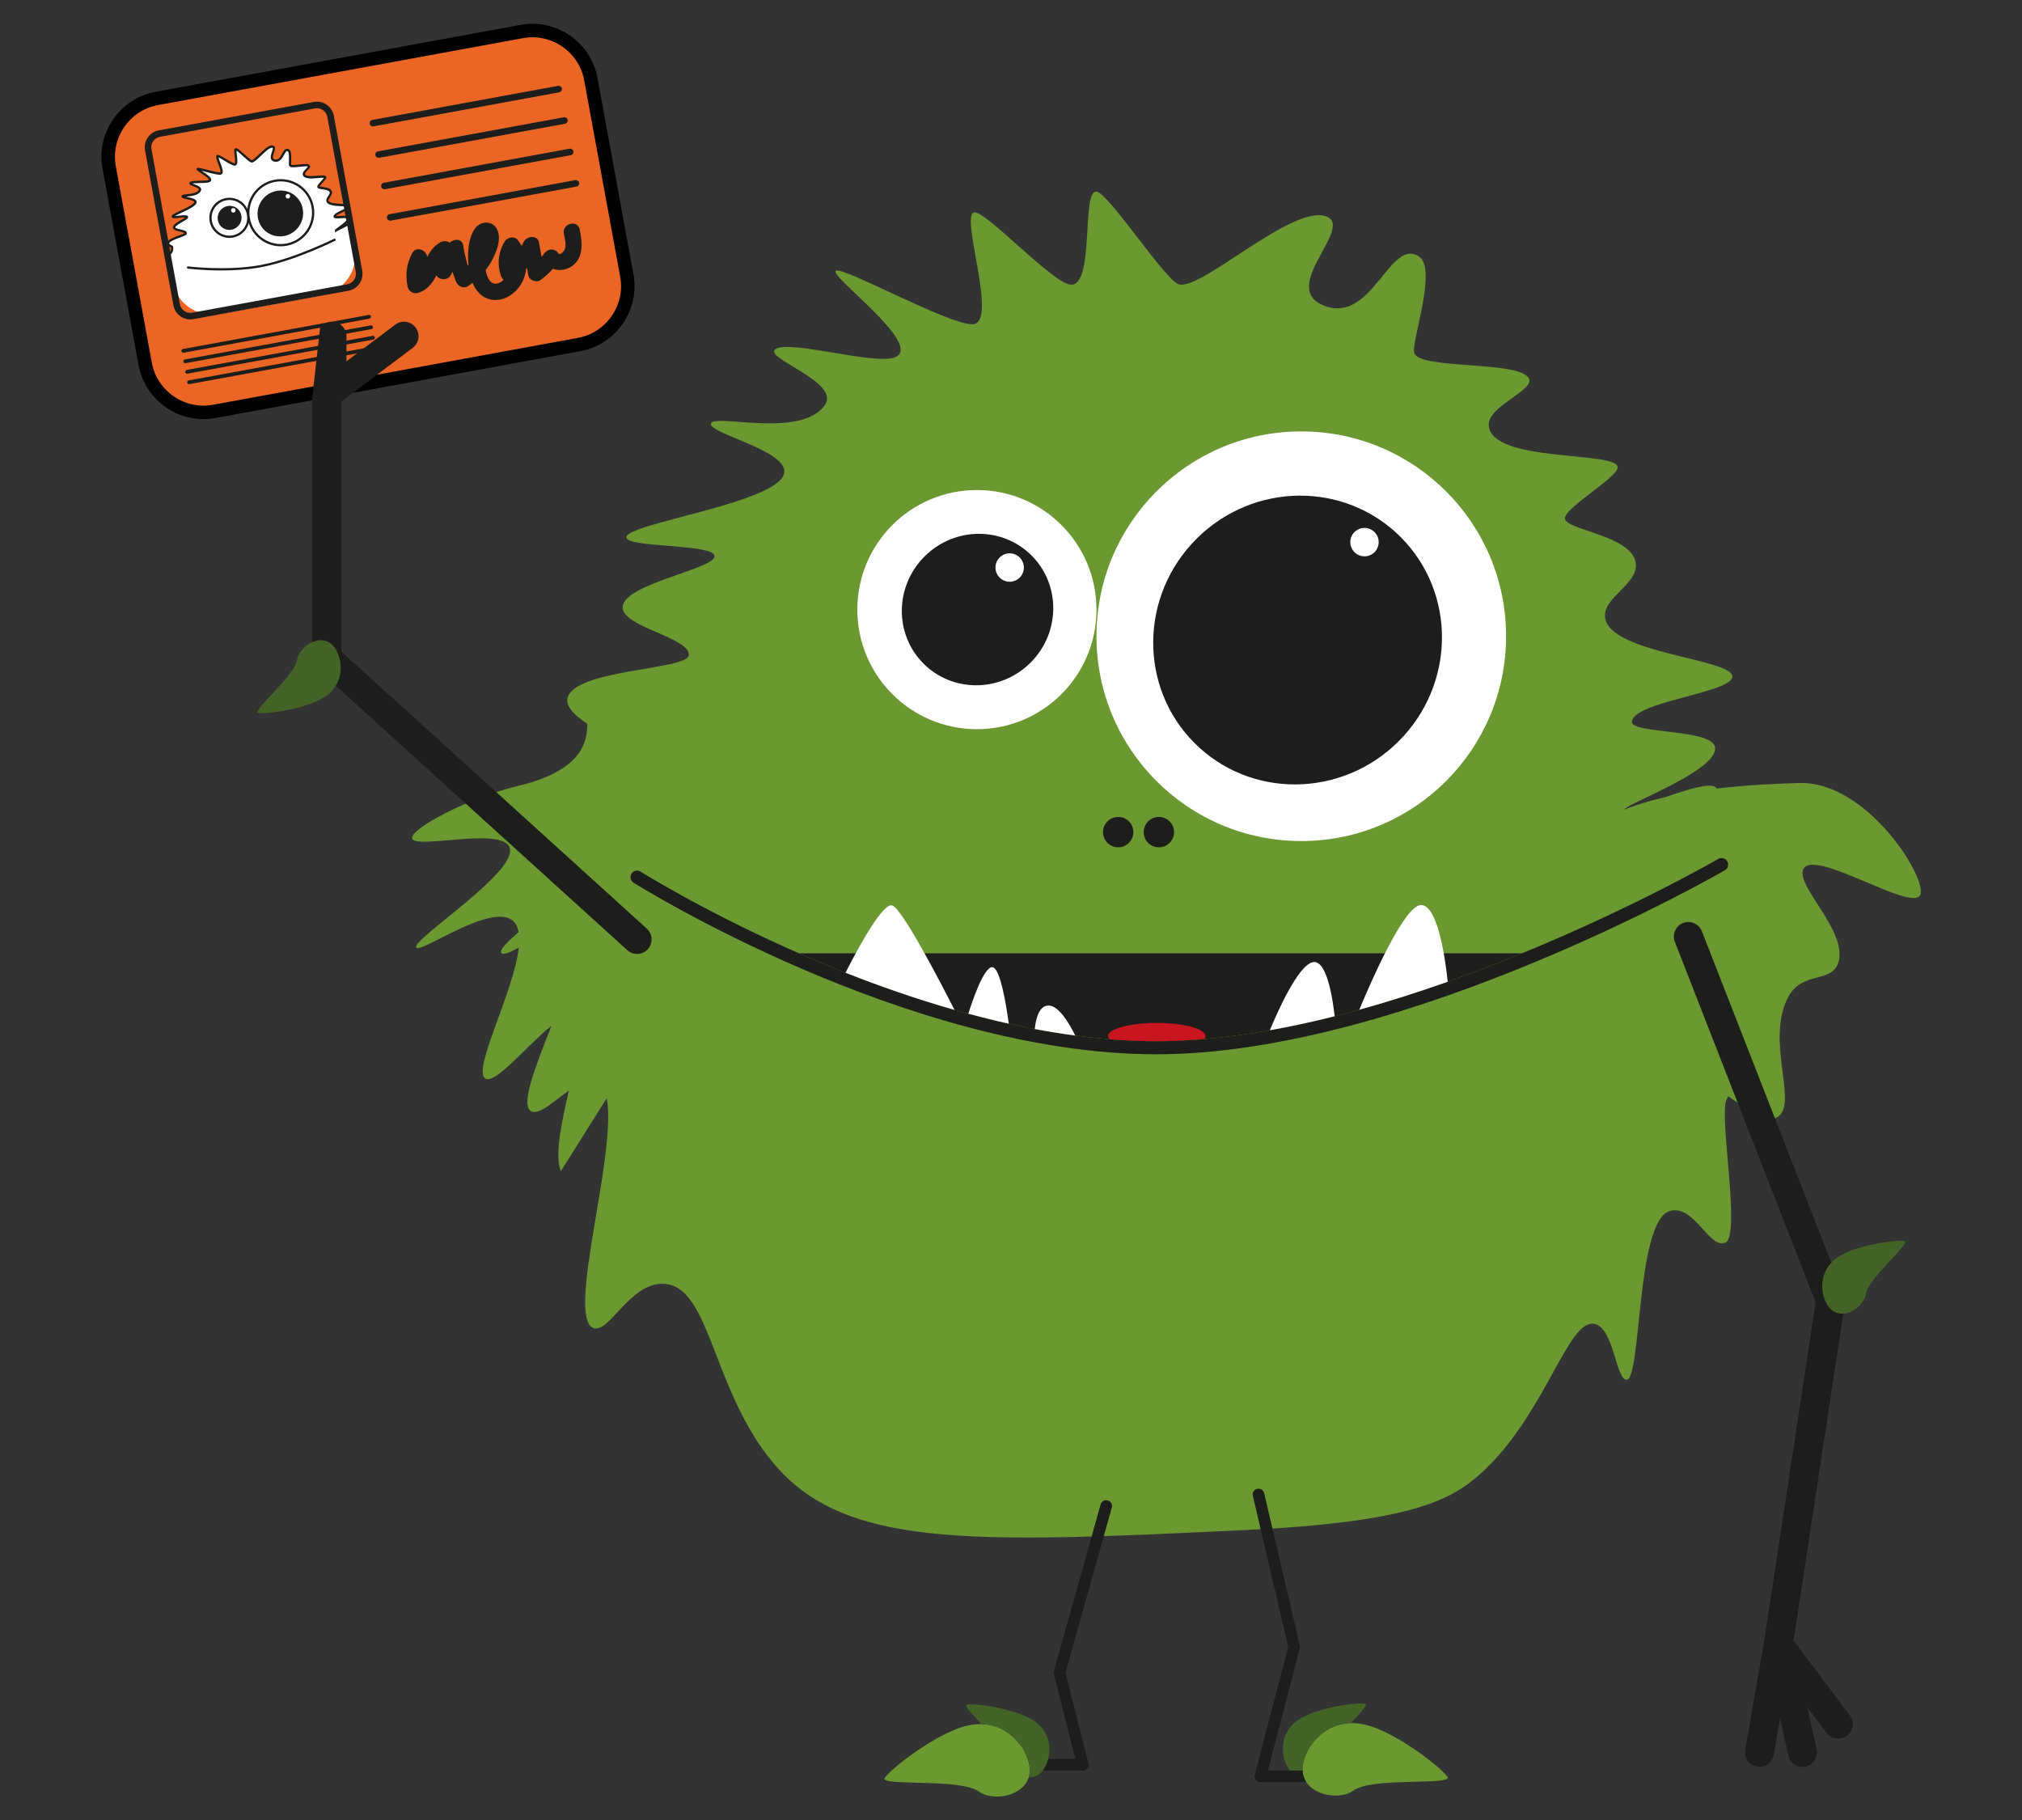 <?xml version="1.0" encoding="utf-8"?>
<!-- Generator: Adobe Illustrator 27.5.0, SVG Export Plug-In . SVG Version: 6.00 Build 0)  -->
<svg version="1.1" id="Ebene_1" xmlns="http://www.w3.org/2000/svg" xmlns:xlink="http://www.w3.org/1999/xlink" x="0px" y="0px"
	 viewBox="0 0 150 135" enable-background="new 0 0 150 135" xml:space="preserve">
<rect x="0" y="0" width="150" height="135" fill="#333333" stroke="none"/>
<g>
	<path fill="#6B9831" d="M133.479,58.08c-1.586,0.043-3.813,0.137-6.132,0.411
		c-0.007-0.023-0.009-0.048-0.026-0.067c-0.371-0.412-2.121,0.125-3.755,0.697
		c-1.086,0.245-2.125,0.55-3.057,0.927c0.041-0.392,6.995-2.901,6.718-4.624
		c-0.221-1.37-6.176-0.984-6.167-1.869c0.015-1.51,7.442-2.159,7.451-3.367
		c0.01-1.336-9.053-1.697-9.438-4.36c-0.221-1.525,2.586-2.539,2.263-4.14
		c-0.41-2.027-5.312-2.379-5.244-3.257c0.063-0.811,3.828-2.977,3.914-3.732
		c0.149-1.302-9.47-0.303-9.565-3.188c-0.045-1.368,3.265-2.507,3.001-3.376
		c-0.436-1.433-8.173-0.669-8.534-1.969c-0.22-0.795,1.726-6.196,0.375-7.127
		c-2.154-1.485-3.47,4.97-7.01,3.654c-3.54-1.316,2.329-5.896,0.07-6.655
		c-2.558-0.86-9.521,5.787-10.978,5.019c-1.104-0.582-4.825-6.255-5.902-6.801
		c-1.389-0.704-0.076,7.633-2.279,6.801c-1.572-0.594-5.844-5.137-6.817-5.3
		c-1.354-0.227,1.848,8.379-0.273,8.3c-1.897-0.071-9.21-4.122-10.042-3.986
		c-0.91,0.148,6.64,5.558,4.316,6.44c-1.504,0.571-7.736-1.303-8.817-0.626
		c-1.043,0.653,4.861,2.441,3.636,4.171c-1.784,2.518-8.266,0.586-8.453,1.363
		c-0.173,0.719,5.462,1.95,5.454,3.545c-0.012,2.309-11.854,3.846-11.726,4.908
		c0.094,0.774,6.43,0.452,6.545,1.363c0.121,0.961-6.831,2.073-6.817,3.818
		c0.012,1.477,5.009,2.236,4.908,3.545c-0.081,1.062-7.949,1.04-8.925,2.98
		c-0.35,0.696,0.339,1.407,1.394,2.114c0.008,1.447-0.486,3.497-5.174,4.616
		c-3.629,0.866-7.992,3.175-7.819,3.884c0.204,0.836,6.577-0.867,7.218,0.647
		c0.753,1.78-7.258,6.836-6.917,7.444c0.287,0.511,5.66-3.439,7.218-1.942
		c0.2,0.192,0.32,0.465,0.381,0.793c-0.875,0.776-1.45,1.347-1.282,1.552
		c0.145,0.177,0.649-0.05,1.294-0.393c-0.37,3.287-3.444,9.029-2.498,9.699
		c0.728,0.515,3.126-2.481,4.921-3.898c-1.157,2.945-2.305,5.791-1.535,6.318
		c0.554,0.379,1.695-0.717,2.827-1.515c-0.535,2.329-1.073,4.778-0.597,5.982l3.403-5.412
		c0.798,4.068-3.028,16.186-0.998,17.033c1.157,0.482,2.689-3.335,5.181-3.272
		c3.668,0.092,3.593,8.445,8.726,13.907c5.392,5.738,15.048,5.28,34.359,4.363
		c12.122-0.575,15.246-2.144,17.452-4.09c4.903-4.325,6.553-11.644,8.573-11.202
		c1.428,0.313,1.587,4.186,2.373,4.14c1.1-0.065,0.704-11.749,3.178-12.508
		c1.819-0.558,2.925,2.813,4.126,2.344c1.202-0.469-0.464-9.345,0.092-10.59
		c0.043-0.096,0.092-0.184,0.144-0.268c1.488,1.004,3.033,2.194,3.818,1.4
		c1.209-1.223-0.985-5.532,0.579-8.68c1.034-2.081,3.264-1.053,3.764-2.642
		c0.726-2.308-3.15-5.662-2.606-6.908c0.725-1.66,8.072,3.208,8.685,1.887
		C143.007,65.189,138.534,57.941,133.479,58.08z"/>
	<path fill="#1D1D1B" d="M85.792,77.231c8.933,0,19.074-3.221,27.117-6.518H59.269
		C66.614,73.931,76.426,77.231,85.792,77.231z"/>
	<g>
		<path fill="#EB6524" stroke="#000000" stroke-miterlimit="10" d="M42.969,25.553l-27.082,4.965
			c-2.379,0.436-4.682-1.153-5.118-3.532L8.098,12.42c-0.436-2.379,1.153-4.682,3.532-5.118
			l27.082-4.965c2.379-0.436,4.682,1.153,5.118,3.532l2.67,14.566
			C46.937,22.813,45.348,25.117,42.969,25.553z"/>
	</g>
	<g>
		<defs>
			<path id="SVGID_1_" d="M23.873,21.91l-7.557,1.385c-1.651,0.303-3.25-0.801-3.553-2.452l-1.385-7.557
				c-0.303-1.651,0.801-3.25,2.452-3.553l7.557-1.385c1.651-0.303,3.25,0.801,3.553,2.452
				l1.385,7.557C26.628,20.008,25.524,21.607,23.873,21.91z"/>
		</defs>
		<clipPath id="SVGID_00000028303022749521883730000012157411407615126700_">
			<use xlink:href="#SVGID_1_"  overflow="visible"/>
		</clipPath>
		<g clip-path="url(#SVGID_00000028303022749521883730000012157411407615126700_)">
			<g>
				<path fill="#FFFFFF" d="M26.893,16.419c-0.246,0.052-0.59,0.13-0.944,0.239
					c-0.002-0.003-0.003-0.007-0.006-0.01c-0.07-0.054-0.328,0.081-0.566,0.217
					c-0.161,0.069-0.313,0.146-0.447,0.23c-0.007-0.061,1.006-0.651,0.913-0.912
					c-0.074-0.207-0.99,0.023-1.014-0.115c-0.041-0.236,1.098-0.549,1.065-0.737
					c-0.037-0.208-1.459-0.006-1.595-0.41c-0.078-0.231,0.33-0.469,0.234-0.71
					c-0.122-0.304-0.896-0.219-0.91-0.358c-0.013-0.128,0.511-0.573,0.503-0.693
					c-0.014-0.207-1.484,0.223-1.581-0.224c-0.046-0.212,0.437-0.484,0.371-0.612
					c-0.109-0.211-1.293,0.129-1.386-0.063c-0.057-0.118,0.092-1.015-0.145-1.121
					c-0.378-0.17-0.399,0.874-0.988,0.77c-0.589-0.104,0.194-0.985-0.179-1.039
					c-0.423-0.061-1.318,1.174-1.567,1.096c-0.189-0.059-0.931-0.837-1.114-0.891
					c-0.237-0.07,0.206,1.192-0.161,1.125c-0.262-0.048-1.057-0.633-1.214-0.631
					c-0.217,0.003,0.527,1.253,0.195,1.301c-0.298,0.043-1.553-0.379-1.679-0.334
					c-0.138,0.049,1.193,0.676,0.856,0.88c-0.218,0.132-1.243,0.018-1.392,0.154
					c-0.144,0.132,0.827,0.242,0.686,0.546c-0.206,0.443-1.271,0.327-1.278,0.454
					c-0.006,0.117,0.907,0.148,0.951,0.397c0.064,0.36-1.737,0.938-1.687,1.1
					c0.037,0.118,1.015-0.113,1.059,0.025c0.046,0.146-1.005,0.518-0.953,0.79
					c0.044,0.23,0.844,0.205,0.866,0.412c0.018,0.168-1.209,0.389-1.306,0.719
					c-0.035,0.118,0.093,0.209,0.277,0.289c0.043,0.225,0.025,0.559-0.674,0.868
					c-0.541,0.239-1.155,0.723-1.107,0.829c0.056,0.124,1-0.323,1.143-0.105
					c0.168,0.256-0.936,1.272-0.865,1.357c0.059,0.071,0.784-0.697,1.069-0.509
					c0.037,0.024,0.062,0.065,0.081,0.115c-0.113,0.144-0.186,0.249-0.154,0.276
					c0.028,0.023,0.099-0.026,0.189-0.097c0.037,0.523-0.278,1.504-0.111,1.582
					c0.128,0.059-0,1.061,0.239,0.789c-0.096,0.491,0.223-0.568,0.358-0.508
					c0.097,0.043-0.196,1.183-0.043,1.026c-0.017,0.378,0.409-0.568,0.518-0.394l0.337,0.764
					c0.241,0.611,0.029,0.905,0.37,0.979c0.194,0.042,0.324-0.596,0.714-0.658
					c0.574-0.09,0.801,1.213,1.757,1.918c0.785,0.579,1.872,0.491,3.732,0.094l-0.151,1.635
					c-0.001,0.012,0.001,0.024,0.006,0.035l0.429,0.936l-0.313,0.057
					c0.006-0.089-0.011-0.31-0.255-0.414c-0.258-0.11-0.817-0.069-0.807-0.033
					c0.008,0.032,0.104,0.103,0.216,0.186c-0.048,0.008-0.099,0.021-0.152,0.044
					c-0.374,0.156-0.896,0.774-0.85,0.801c0.097,0.057,0.888-0.171,1.117-0.059
					c0.172,0.084,0.518-0.032,0.545-0.273c0.059-0.008,0.113-0.039,0.148-0.106l0.463-0.085
					c0.021-0.004,0.038-0.017,0.048-0.036c0.01-0.019,0.01-0.041,0.001-0.06l-0.458-0.999
					l0.154-1.659c0.483-0.105,1.014-0.228,1.606-0.366c0.067-0.016,0.129-0.031,0.192-0.046
					l0.567,1.301l-0.115,1.55c-0.002,0.021,0.007,0.042,0.022,0.056
					c0.016,0.014,0.037,0.02,0.058,0.016l0.532-0.097c0.143,0.148,0.444,0.124,0.56-0
					c0.174-0.186,0.995-0.253,1.066-0.341c0.034-0.042-0.674-0.435-1.079-0.447
					c-0.058-0.002-0.11,0.003-0.158,0.013c0.075-0.117,0.14-0.217,0.136-0.25
					c-0.004-0.037-0.541,0.123-0.743,0.317c-0.219,0.211-0.105,0.46-0.078,0.505
					c0.026,0.047,0.055,0.081,0.086,0.104l-0.258,0.047l0.11-1.479
					c0.001-0.011-0.001-0.022-0.006-0.032l-0.565-1.294c1.598-0.398,2.005-0.713,2.275-1.057
					c0.64-0.814,0.689-2.002,1.016-1.99c0.231,0.008,0.367,0.607,0.488,0.577
					c0.17-0.042-0.226-1.851,0.138-2.04c0.267-0.139,0.536,0.355,0.71,0.247
					s-0.339-1.443-0.288-1.653c0.004-0.017,0.012-0.029,0.018-0.044
					c0.26,0.114,0.533,0.253,0.632,0.108c0.153-0.225-0.312-0.834-0.158-1.369
					c0.102-0.354,0.478-0.257,0.511-0.519c0.047-0.38-0.652-0.792-0.603-1.002
					c0.065-0.279,1.349,0.269,1.407,0.046C28.58,17.254,27.676,16.253,26.893,16.419z"/>
				<path fill="#1D1D1B" d="M18.489,29.967c-0.046,0-0.077-0.007-0.101-0.021l-0.045-0.026l0-0.06
					c0.009-0.128,0.547-0.717,0.904-0.865h0c-0.071-0.057-0.103-0.092-0.113-0.131l-0.013-0.051
					l0.042-0.039c0.083-0.071,0.642-0.083,0.893,0.024c0.222,0.094,0.286,0.271,0.302,0.392
					l0.112-0.02l-0.384-0.838c-0.011-0.025-0.015-0.051-0.013-0.076l0.141-1.523
					c-1.811,0.381-2.887,0.458-3.688-0.132c-0.469-0.346-0.768-0.833-1.009-1.224
					c-0.245-0.401-0.446-0.72-0.685-0.678c-0.18,0.028-0.301,0.218-0.409,0.385
					c-0.099,0.156-0.197,0.303-0.336,0.272c-0.257-0.056-0.274-0.226-0.297-0.441
					c-0.016-0.152-0.036-0.342-0.133-0.589l-0.314-0.71c-0.051,0.05-0.129,0.162-0.176,0.227
					c-0.129,0.182-0.202,0.279-0.295,0.251c-0.043-0.015-0.063-0.05-0.071-0.087
					c-0.076-0.049-0.06-0.179,0.002-0.577c0.016-0.101,0.036-0.231,0.047-0.333
					c-0.051,0.097-0.106,0.227-0.137,0.299c-0.084,0.196-0.107,0.246-0.188,0.223
					c-0.043-0.013-0.06-0.042-0.062-0.084c-0.003-0.001-0.006-0.002-0.009-0.003
					c-0.113-0.039-0.126-0.21-0.141-0.509c-0.006-0.121-0.015-0.302-0.039-0.34
					c-0.126-0.054-0.093-0.295-0.009-0.791c0.038-0.23,0.082-0.485,0.09-0.694
					c-0.057,0.031-0.113,0.041-0.16,0.001c-0.092-0.078-0.005-0.204,0.11-0.352
					c-0.009-0.015-0.019-0.027-0.029-0.033c-0.136-0.092-0.512,0.196-0.714,0.349
					c-0.206,0.158-0.3,0.232-0.374,0.142c-0.072-0.086,0.013-0.185,0.293-0.513
					c0.174-0.204,0.637-0.745,0.567-0.852c-0.049-0.073-0.455,0.037-0.629,0.084
					c-0.302,0.083-0.468,0.128-0.521,0.009c-0.009-0.021-0.017-0.055,0.001-0.101
					c0.075-0.194,0.666-0.625,1.149-0.839c0.647-0.285,0.656-0.577,0.633-0.732
					c-0.124-0.056-0.34-0.175-0.283-0.371c0.066-0.227,0.475-0.376,0.87-0.521
					c0.154-0.056,0.36-0.132,0.422-0.179c-0.047-0.041-0.233-0.084-0.337-0.109
					c-0.249-0.058-0.485-0.113-0.518-0.284c-0.041-0.214,0.294-0.405,0.619-0.59
					c0.098-0.056,0.222-0.126,0.29-0.177c-0.107-0.005-0.3,0.015-0.428,0.028
					c-0.387,0.04-0.547,0.051-0.584-0.066c-0.04-0.13,0.125-0.215,0.655-0.464
					c0.343-0.161,1.056-0.496,1.03-0.646c-0.016-0.091-0.376-0.169-0.55-0.207
					c-0.264-0.057-0.409-0.089-0.403-0.209c0.006-0.116,0.144-0.131,0.394-0.158
					c0.309-0.034,0.778-0.084,0.891-0.328c0.009-0.019,0.007-0.03,0.003-0.04
					c-0.034-0.083-0.254-0.167-0.4-0.222c-0.182-0.069-0.292-0.111-0.309-0.2
					c-0.008-0.04,0.007-0.08,0.04-0.11c0.094-0.086,0.341-0.094,0.735-0.101
					c0.259-0.004,0.582-0.01,0.67-0.064c0.029-0.107-0.411-0.394-0.577-0.503
					c-0.274-0.179-0.339-0.225-0.329-0.305l0.006-0.052l0.059-0.028
					c0.073-0.026,0.241,0.013,0.704,0.133c0.355,0.092,0.842,0.214,0.99,0.197
					c0.064-0.061-0.095-0.486-0.163-0.667c-0.124-0.331-0.181-0.494-0.12-0.583
					c0.022-0.032,0.058-0.051,0.098-0.052c0.094,0.004,0.24,0.084,0.586,0.293
					c0.234,0.141,0.524,0.317,0.644,0.339c0.017,0.004,0.02-0.001,0.021-0.001
					c0.061-0.057,0.019-0.391-0.003-0.569c-0.037-0.3-0.053-0.46,0.029-0.529
					c0.033-0.028,0.076-0.037,0.122-0.023c0.105,0.031,0.292,0.196,0.588,0.462
					c0.19,0.171,0.45,0.405,0.527,0.429c0.001,0,0.003,0,0.004,0c0.083,0,0.359-0.263,0.543-0.438
					c0.361-0.344,0.736-0.705,1.007-0.66c0.084,0.012,0.126,0.055,0.147,0.088
					c0.066,0.106,0.016,0.261-0.043,0.439c-0.053,0.162-0.114,0.347-0.059,0.439
					c0.023,0.037,0.067,0.062,0.137,0.074c0.24,0.047,0.365-0.148,0.514-0.42
					c0.116-0.212,0.249-0.453,0.494-0.344c0.194,0.087,0.198,0.434,0.185,0.879
					c-0.003,0.113-0.008,0.253,0.003,0.284c0.051,0.036,0.382,0,0.579-0.022
					c0.448-0.048,0.727-0.071,0.805,0.081c0.059,0.113-0.047,0.222-0.17,0.348
					c-0.088,0.091-0.209,0.215-0.194,0.284c0.043,0.194,0.588,0.15,0.95,0.119
					c0.333-0.029,0.509-0.039,0.589,0.03c0.026,0.022,0.042,0.053,0.044,0.086
					c0.006,0.09-0.087,0.197-0.265,0.395c-0.075,0.083-0.194,0.215-0.229,0.279
					c0.047,0.016,0.145,0.03,0.221,0.041c0.26,0.038,0.584,0.085,0.674,0.31
					c0.066,0.165-0.036,0.314-0.125,0.445c-0.068,0.101-0.132,0.196-0.108,0.269
					c0.061,0.181,0.591,0.212,0.941,0.233c0.394,0.023,0.631,0.037,0.658,0.189
					c0.025,0.145-0.167,0.244-0.536,0.42c-0.16,0.076-0.443,0.211-0.513,0.293
					c0.07,0.005,0.211-0.002,0.31-0.008c0.32-0.02,0.623-0.04,0.684,0.134
					c0.047,0.134-0.065,0.291-0.259,0.465c0.15-0.067,0.24-0.084,0.303-0.056
					c0.352-0.106,0.686-0.181,0.909-0.228l0,0c0.522-0.113,1.088,0.247,1.444,0.619
					c0.101,0.105,0.331,0.367,0.291,0.521c-0.048,0.184-0.339,0.12-0.746,0.029
					c-0.197-0.043-0.606-0.135-0.662-0.075c-0.01,0.047,0.134,0.202,0.221,0.294
					c0.195,0.208,0.416,0.445,0.384,0.697c-0.021,0.17-0.148,0.23-0.26,0.282
					c-0.109,0.051-0.211,0.1-0.254,0.25c-0.077,0.267,0.017,0.56,0.099,0.818
					c0.075,0.235,0.14,0.439,0.047,0.575c-0.124,0.184-0.382,0.078-0.637-0.035
					c0.014,0.123,0.086,0.389,0.142,0.592c0.186,0.683,0.248,0.969,0.108,1.056
					c-0.127,0.078-0.263-0.024-0.383-0.116c-0.138-0.106-0.242-0.175-0.333-0.129
					c-0.167,0.087-0.108,0.856-0.076,1.268c0.044,0.566,0.051,0.747-0.08,0.778
					c-0.118,0.028-0.184-0.1-0.269-0.263c-0.064-0.123-0.161-0.309-0.242-0.312
					c-0.096-0.004-0.199,0.302-0.298,0.597c-0.139,0.415-0.311,0.932-0.649,1.361
					c-0.308,0.392-0.776,0.694-2.225,1.062l0.525,1.203c0.009,0.022,0.014,0.046,0.013,0.07
					l-0.061,0.825c0.017-0.023,0.037-0.045,0.059-0.067c0.197-0.189,0.724-0.379,0.826-0.339
					l0.049,0.018l0.01,0.056c0.005,0.04-0.014,0.085-0.059,0.163h0
					c0.396,0.012,1.097,0.368,1.153,0.488l0.022,0.047l-0.032,0.049
					c-0.045,0.055-0.144,0.079-0.418,0.137c-0.226,0.047-0.568,0.119-0.652,0.209
					c-0.075,0.08-0.202,0.128-0.341,0.129c-0.001,0-0.003,0-0.004,0c-0.116,0-0.223-0.035-0.301-0.096
					l-0.491,0.09c-0.046,0.009-0.093-0.004-0.129-0.036c-0.036-0.033-0.054-0.079-0.051-0.125
					l0.114-1.53l-0.531-1.217l-0.125,0.03c-0.568,0.132-1.08,0.251-1.547,0.353l-0.146,1.575
					l0.448,0.979c0.02,0.043,0.019,0.092-0.003,0.134c-0.021,0.041-0.061,0.071-0.107,0.079
					l-0.427,0.078c-0.033,0.046-0.077,0.08-0.128,0.099c-0.029,0.099-0.102,0.184-0.209,0.244
					c-0.145,0.079-0.324,0.095-0.444,0.036c-0.111-0.054-0.455,0-0.683,0.036
					C18.662,29.952,18.558,29.967,18.489,29.967z M19.391,28.893c0.026,0.019,0.054,0.04,0.078,0.058
					l0.161,0.12l-0.185,0.041c-0.044,0.007-0.088,0.019-0.133,0.038
					c-0.259,0.108-0.604,0.466-0.743,0.644c0.066-0.009,0.155-0.022,0.233-0.035
					c0.292-0.046,0.624-0.099,0.783-0.021c0.069,0.033,0.194,0.02,0.289-0.032
					c0.046-0.025,0.125-0.082,0.135-0.174l0.007-0.066l0.066-0.009
					c0.038-0.005,0.065-0.024,0.084-0.061l0.025-0.037l0.005-0.075
					c0.005-0.072-0.006-0.247-0.204-0.332C19.838,28.888,19.558,28.882,19.391,28.893z M23.341,28.92
					l0.031,0.032c0.047,0.048,0.125,0.076,0.215,0.076c0.001,0,0.002,0,0.003,0
					c0.091-0,0.177-0.03,0.22-0.075c0.112-0.12,0.389-0.185,0.74-0.259
					c0.075-0.016,0.162-0.034,0.227-0.05c-0.194-0.117-0.642-0.329-0.922-0.338
					c-0.045,0-0.093,0.002-0.138,0.011l-0.195,0.041l0.107-0.168c0.021-0.032,0.042-0.066,0.061-0.096
					c-0.161,0.049-0.419,0.153-0.539,0.269c-0.192,0.184-0.066,0.398-0.064,0.4
					c0.02,0.037,0.041,0.063,0.066,0.082l0.113,0.089L23.341,28.92z M22.936,28.837l-0.001,0.019
					l0.011-0.002c-0.001-0.002-0.003-0.005-0.004-0.007C22.94,28.844,22.938,28.84,22.936,28.837z
					 M14.88,24.526c0.314,0,0.523,0.34,0.782,0.762c0.233,0.379,0.523,0.851,0.965,1.177
					c0.765,0.564,1.835,0.47,3.665,0.08l0.14-0.03c0.482-0.104,1.013-0.228,1.605-0.366
					l0.326-0.078c1.633-0.406,1.987-0.718,2.23-1.028c0.319-0.406,0.487-0.908,0.622-1.31
					c0.143-0.428,0.238-0.712,0.454-0.712c0.003,0,0.006,0,0.009,0
					c0.179,0.006,0.289,0.217,0.385,0.403c0.018,0.033,0.039,0.075,0.06,0.111
					c0.004-0.125-0.013-0.348-0.028-0.536c-0.059-0.757-0.081-1.303,0.166-1.431
					c0.192-0.1,0.37,0.036,0.513,0.145c0.065,0.05,0.162,0.123,0.192,0.106
					c0.034-0.076-0.102-0.572-0.182-0.868c-0.109-0.398-0.169-0.628-0.143-0.733
					c0.004-0.019,0.012-0.035,0.017-0.046l0.035-0.074l0.081,0.019l0.069,0.03
					c0.172,0.076,0.408,0.181,0.46,0.107c0.047-0.068-0.012-0.252-0.068-0.429
					c-0.085-0.267-0.192-0.6-0.101-0.916c0.064-0.223,0.226-0.3,0.344-0.355
					c0.104-0.049,0.155-0.076,0.164-0.151c0.022-0.174-0.179-0.389-0.34-0.562
					c-0.164-0.175-0.293-0.313-0.261-0.449c0.053-0.228,0.427-0.145,0.861-0.049
					c0.187,0.042,0.465,0.105,0.544,0.082c-0.015-0.073-0.153-0.285-0.412-0.507
					c-0.184-0.158-0.661-0.511-1.123-0.415c-0.229,0.049-0.575,0.127-0.937,0.237l-0.072,0.022
					l-0.019-0.043c-0.037,0.005-0.153,0.043-0.464,0.22c-0.175,0.075-0.321,0.15-0.444,0.228
					l-0.113,0.072l-0.016-0.133c-0.008-0.067,0.038-0.101,0.258-0.262
					c0.174-0.126,0.702-0.511,0.659-0.632c-0.041-0.053-0.361-0.032-0.516-0.023
					c-0.288,0.019-0.478,0.03-0.503-0.105c-0.032-0.188,0.272-0.332,0.623-0.499
					c0.148-0.07,0.364-0.173,0.428-0.234c-0.081-0.031-0.312-0.045-0.487-0.055
					c-0.465-0.027-0.993-0.058-1.09-0.346c-0.051-0.152,0.044-0.293,0.128-0.417
					c0.072-0.106,0.141-0.206,0.108-0.288c-0.054-0.135-0.336-0.176-0.542-0.206
					c-0.21-0.03-0.361-0.053-0.374-0.175c-0.01-0.098,0.094-0.219,0.281-0.425
					c0.07-0.077,0.169-0.187,0.207-0.248c-0.084-0.013-0.285,0.004-0.437,0.017
					c-0.496,0.04-1.054,0.087-1.128-0.251c-0.034-0.158,0.11-0.306,0.237-0.437
					c0.053-0.055,0.133-0.137,0.138-0.168c-0.049-0.041-0.43,0-0.634,0.023
					c-0.434,0.046-0.682,0.066-0.75-0.075c-0.027-0.055-0.025-0.156-0.019-0.361
					c0.006-0.201,0.021-0.673-0.085-0.72c-0.086-0.042-0.147,0.033-0.277,0.271
					c-0.132,0.242-0.31,0.569-0.691,0.506c-0.119-0.021-0.204-0.073-0.252-0.153
					c-0.094-0.158-0.021-0.381,0.044-0.577c0.034-0.103,0.084-0.258,0.06-0.298
					c-0.004-0.007-0.022-0.01-0.028-0.011c-0.195-0.033-0.582,0.345-0.867,0.616
					c-0.364,0.347-0.563,0.525-0.713,0.477c-0.104-0.033-0.292-0.197-0.589-0.464
					c-0.167-0.15-0.387-0.348-0.488-0.409c-0.006,0.077,0.014,0.239,0.028,0.353
					c0.045,0.36,0.066,0.604-0.048,0.712c-0.03,0.029-0.084,0.059-0.167,0.045
					c-0.15-0.027-0.43-0.197-0.701-0.36c-0.153-0.093-0.353-0.214-0.451-0.255
					c0.016,0.089,0.081,0.262,0.131,0.394c0.149,0.397,0.24,0.667,0.156,0.808
					c-0.028,0.047-0.071,0.075-0.127,0.084c-0.171,0.027-0.545-0.067-1.057-0.2
					c-0.12-0.031-0.254-0.066-0.367-0.093c0.02,0.013,0.041,0.027,0.061,0.04
					c0.393,0.257,0.67,0.452,0.667,0.635c-0.001,0.036-0.014,0.104-0.095,0.153
					c-0.119,0.072-0.365,0.081-0.755,0.087c-0.176,0.003-0.421,0.007-0.548,0.031
					c0.042,0.019,0.095,0.038,0.139,0.055c0.204,0.077,0.434,0.165,0.496,0.316
					c0.023,0.056,0.02,0.116-0.006,0.174c-0.153,0.329-0.678,0.386-1.026,0.423
					c-0.028,0.003-0.059,0.006-0.088,0.009c0.038,0.009,0.078,0.018,0.114,0.026
					c0.317,0.069,0.644,0.14,0.679,0.342c0.046,0.257-0.415,0.495-1.123,0.828
					c-0.167,0.078-0.363,0.17-0.477,0.237c0.093-0.003,0.22-0.016,0.317-0.026
					c0.411-0.042,0.61-0.056,0.653,0.075c0.04,0.128-0.121,0.22-0.414,0.387
					c-0.18,0.103-0.555,0.317-0.537,0.412c0.012,0.064,0.259,0.121,0.391,0.151
					c0.246,0.057,0.459,0.107,0.476,0.267c0.015,0.139-0.183,0.211-0.542,0.342
					c-0.288,0.105-0.723,0.264-0.766,0.411c-0.02,0.068,0.135,0.147,0.23,0.188l0.041,0.018
					l0.008,0.044c0.048,0.254,0.026,0.63-0.722,0.96c-0.435,0.192-0.879,0.526-1.018,0.683
					c0.075-0.014,0.187-0.044,0.276-0.068c0.343-0.094,0.698-0.191,0.814-0.014
					c0.129,0.197-0.159,0.56-0.58,1.053c-0.012,0.014-0.025,0.029-0.037,0.044
					c0.267-0.199,0.59-0.409,0.797-0.272c0.048,0.032,0.085,0.083,0.113,0.155l0.017,0.045
					l-0.019,0.025l0.032-0.026l0.011,0.159c0.017,0.247-0.04,0.588-0.09,0.888
					c-0.041,0.241-0.096,0.571-0.058,0.632c0.084,0.035,0.095,0.183,0.109,0.463
					c0.005,0.098,0.012,0.249,0.03,0.327l0.085-0.097c0.116-0.264,0.188-0.391,0.271-0.423
					c0.029-0.012,0.061-0.011,0.09,0.001c0.095,0.042,0.087,0.158,0.013,0.634
					c-0.015,0.096-0.035,0.222-0.045,0.316l0.042-0.037l-0.002,0.102
					c0.022-0.03,0.045-0.063,0.064-0.09c0.14-0.198,0.231-0.321,0.333-0.321
					c0.001,0,0.002,0,0.004,0c0.042,0.001,0.078,0.023,0.102,0.061l0.343,0.774
					c0.107,0.272,0.129,0.482,0.145,0.636c0.023,0.214,0.033,0.266,0.166,0.295
					c0,0,0.001,0,0.002,0c0.03,0,0.119-0.138,0.157-0.198c0.12-0.187,0.269-0.421,0.524-0.46
					C14.832,24.528,14.856,24.526,14.88,24.526z M12.967,23.969L12.967,23.969L12.967,23.969z"/>
			</g>
			<path fill="#1D1D1B" d="M16.419,20.061c-1.395,0-2.462-0.131-2.48-0.133
				c-0.046-0.006-0.079-0.048-0.073-0.094c0.006-0.046,0.05-0.079,0.094-0.073
				c0.029,0.004,2.876,0.353,5.341-0.099c2.468-0.452,5.447-1.935,5.477-1.95
				c0.04-0.02,0.092-0.004,0.113,0.037c0.021,0.041,0.004,0.092-0.037,0.113
				c-0.03,0.015-3.031,1.509-5.522,1.965C18.355,20.006,17.319,20.061,16.419,20.061z"/>
			<g>
				<circle fill="#FFFFFF" cx="17.019" cy="16.157" r="1.405"/>
				<path fill="#1D1D1B" d="M17.018,17.647c-0.704,0-1.332-0.504-1.464-1.221
					c-0.148-0.807,0.388-1.585,1.196-1.733c0.806-0.148,1.585,0.388,1.733,1.196
					c0.148,0.807-0.388,1.585-1.196,1.733C17.197,17.639,17.107,17.647,17.018,17.647z M17.02,14.836
					c-0.079,0-0.159,0.007-0.239,0.022c-0.717,0.131-1.193,0.821-1.061,1.538
					c0.131,0.717,0.822,1.193,1.538,1.061c0.717-0.131,1.193-0.821,1.061-1.538
					C18.202,15.283,17.645,14.836,17.02,14.836z"/>
			</g>
			<g>
				<circle fill="#FFFFFF" cx="20.825" cy="15.778" r="2.407"/>
				<path fill="#1D1D1B" d="M20.822,18.27c-0.4,0-0.796-0.097-1.16-0.29
					c-0.589-0.31-1.021-0.832-1.217-1.467c-0.406-1.312,0.332-2.71,1.644-3.115
					c0.636-0.196,1.311-0.134,1.898,0.177c0.588,0.31,1.021,0.832,1.217,1.467l0,0
					c0.406,1.312-0.332,2.71-1.644,3.115C21.318,18.233,21.069,18.27,20.822,18.27z M20.828,13.454
					c-0.231,0-0.462,0.035-0.689,0.104c-1.223,0.378-1.911,1.682-1.533,2.906
					c0.183,0.592,0.586,1.078,1.135,1.368s1.178,0.348,1.77,0.165
					c1.223-0.378,1.911-1.682,1.533-2.906l0,0c-0.183-0.592-0.586-1.078-1.135-1.368
					C21.57,13.545,21.2,13.454,20.828,13.454z"/>
			</g>
			
				<ellipse transform="matrix(0.569 -0.823 0.823 0.569 -4.059 23.928)" fill="#1D1D1B" cx="20.782" cy="15.833" rx="1.711" ry="1.68"/>
			
				<ellipse transform="matrix(0.569 -0.823 0.823 0.569 -5.949 20.973)" fill="#1D1D1B" cx="17.019" cy="16.157" rx="0.898" ry="0.881"/>
			<circle fill="#FFFFFF" cx="21.356" cy="14.556" r="0.167"/>
			<circle fill="#FFFFFF" cx="17.309" cy="15.602" r="0.167"/>
		</g>
	</g>
	<path fill="#1D1D1B" d="M14.117,23.695c-0.602,0-1.138-0.43-1.251-1.043L10.758,11.151
		c-0.061-0.333,0.012-0.671,0.206-0.951s0.484-0.469,0.817-0.53l11.501-2.109
		c0.687-0.123,1.354,0.332,1.481,1.022l2.109,11.501c0.126,0.69-0.332,1.354-1.022,1.481
		l-0.044-0.239l0.044,0.239l-11.501,2.108C14.27,23.688,14.193,23.695,14.117,23.695z M23.51,8.027
		c-0.047,0-0.094,0.004-0.142,0.013l-11.501,2.109c-0.426,0.078-0.71,0.488-0.631,0.915
		l2.109,11.501c0.037,0.205,0.154,0.384,0.327,0.504c0.173,0.12,0.381,0.166,0.588,0.127
		l11.501-2.108c0.426-0.078,0.71-0.488,0.631-0.915L24.283,8.671
		C24.214,8.293,23.882,8.027,23.51,8.027z"/>
	<g>
		<path fill="#1D1D1B" d="M27.659,9.378c-0.115,0-0.217-0.082-0.239-0.199
			c-0.024-0.132,0.064-0.259,0.196-0.283L41.4,6.369c0.129-0.021,0.258,0.063,0.283,0.196
			c0.024,0.132-0.064,0.259-0.196,0.283L27.704,9.374C27.689,9.376,27.674,9.378,27.659,9.378z"/>
		<path fill="#1D1D1B" d="M28.087,11.708c-0.115,0-0.217-0.082-0.239-0.199
			c-0.024-0.132,0.064-0.259,0.196-0.283l13.784-2.527c0.13-0.021,0.258,0.063,0.283,0.196
			c0.024,0.132-0.064,0.259-0.196,0.283L28.131,11.704C28.116,11.707,28.101,11.708,28.087,11.708z"/>
		<path fill="#1D1D1B" d="M28.514,14.039c-0.115,0-0.217-0.082-0.239-0.199
			c-0.024-0.132,0.064-0.259,0.196-0.283l13.784-2.527c0.128-0.02,0.258,0.063,0.283,0.196
			c0.024,0.132-0.064,0.259-0.196,0.283l-13.784,2.527C28.543,14.037,28.529,14.039,28.514,14.039z"/>
		<path fill="#1D1D1B" d="M28.942,16.369c-0.115,0-0.217-0.082-0.239-0.199
			c-0.024-0.132,0.064-0.259,0.196-0.283l13.784-2.527c0.13-0.02,0.258,0.063,0.283,0.196
			c0.024,0.132-0.064,0.259-0.196,0.283l-13.784,2.527C28.971,16.368,28.956,16.369,28.942,16.369z"/>
	</g>
	<g>
		<path fill="#1D1D1B" d="M13.598,26.165c-0.066,0-0.126-0.047-0.138-0.115
			c-0.014-0.076,0.037-0.149,0.113-0.163l13.784-2.527c0.077-0.014,0.15,0.037,0.163,0.113
			c0.014,0.076-0.037,0.149-0.113,0.163l-13.784,2.527C13.615,26.164,13.606,26.165,13.598,26.165z"/>
		<path fill="#1D1D1B" d="M13.741,26.941c-0.066,0-0.126-0.047-0.138-0.115
			c-0.014-0.076,0.037-0.149,0.113-0.163l13.784-2.527c0.077-0.013,0.15,0.037,0.163,0.113
			c0.014,0.076-0.037,0.149-0.113,0.163l-13.784,2.527C13.757,26.94,13.749,26.941,13.741,26.941z"/>
		<path fill="#1D1D1B" d="M13.883,27.718c-0.066,0-0.126-0.047-0.138-0.115
			c-0.014-0.076,0.037-0.149,0.113-0.163l13.784-2.527c0.077-0.014,0.15,0.037,0.163,0.113
			c0.014,0.076-0.037,0.149-0.113,0.163l-13.784,2.527C13.9,27.717,13.891,27.718,13.883,27.718z"/>
		<path fill="#1D1D1B" d="M14.026,28.495c-0.066,0-0.126-0.047-0.138-0.115
			c-0.014-0.076,0.037-0.149,0.113-0.163l13.784-2.527c0.077-0.013,0.15,0.037,0.163,0.113
			c0.014,0.076-0.037,0.149-0.113,0.163L14.051,28.492C14.042,28.494,14.034,28.495,14.026,28.495z"/>
	</g>
	<path fill="#1D1D1B" d="M43.003,17.021c-0.159-0.765-1.33-0.441-1.172,0.323
		c0.075,0.361,0.211,0.85,0.044,1.201c-0.04,0.085-0.335,0.428-0.447,0.256
		c-0.261-0.401-0.784-0.38-1.049,0c-0.062,0.089-0.138,0.166-0.206,0.249
		c-0.062-0.347-0.123-0.694-0.185-1.04c-0.117-0.655-0.978-0.492-1.172,0
		c-0.032,0.081-0.075,0.157-0.112,0.236c-0.087-0.159-0.189-0.311-0.308-0.453
		c-0.259-0.308-0.766-0.187-0.954,0.123c-0.477,0.786-0.584,1.712-0.265,2.579
		c0.036,0.097,0.102,0.19,0.183,0.268c-0.238,0.223-0.567,0.386-0.855,0.211
		c-0.295-0.178-0.413-0.614-0.481-0.941c0.154-0.197,0.298-0.402,0.42-0.624
		c0.346-0.628,0.736-1.534,0.49-2.257c-0.275-0.81-1.279-0.837-1.725-0.162
		c-0.474,0.718-0.541,1.79-0.459,2.658c-0.016,0.016-0.032,0.033-0.049,0.049
		c-0.145-0.483-0.26-0.974-0.336-1.478c-0.084-0.553-0.683-0.511-1.006-0.218
		c-0.191-0.125-0.453-0.153-0.664-0.042c-0.464,0.246-0.766,0.652-1.007,1.1
		c-0.054-0.521-0.82-0.843-1.118-0.267c-0.415,0.8-0.523,1.632-0.323,2.513
		c0.072,0.318,0.443,0.512,0.747,0.424c0.64-0.183,1.045-0.655,1.339-1.23
		c0.013-0.025,0.025-0.052,0.037-0.078c0.208,0.358,0.818,0.407,1.056,0.006
		c0.052-0.088,0.095-0.179,0.145-0.267c0.075,0.237,0.155,0.472,0.247,0.704
		c0.136,0.345,0.532,0.595,0.893,0.363c0.12-0.077,0.231-0.164,0.344-0.249
		c0.167,0.399,0.412,0.759,0.78,1.003c0.726,0.482,1.634,0.281,2.272-0.259
		c0.549-0.465,0.85-1.112,0.923-1.785c0.02-0.024,0.042-0.046,0.062-0.07
		c0.033,0.183,0.065,0.367,0.098,0.55c0.065,0.365,0.591,0.58,0.893,0.363
		c0.352-0.254,0.658-0.534,0.936-0.848c0.464,0.182,1.018,0.101,1.459-0.226
		C43.325,19.075,43.191,17.933,43.003,17.021z"/>
	<circle fill="#FFFFFF" cx="72.47" cy="45.218" r="8.87"/>
	<circle fill="#FFFFFF" cx="96.534" cy="47.192" r="15.193"/>
	<g>
		<circle fill="#1D1D1B" cx="82.953" cy="61.724" r="1.126"/>
		<circle fill="#1D1D1B" cx="85.97" cy="61.724" r="1.126"/>
	</g>
	
		<ellipse transform="matrix(0.708 -0.707 0.707 0.708 -5.423 81.869)" fill="#1D1D1B" cx="96.201" cy="47.486" rx="10.803" ry="10.605"/>
	
		<ellipse transform="matrix(0.708 -0.707 0.707 0.708 -10.76 64.436)" fill="#1D1D1B" cx="72.47" cy="45.218" rx="5.666" ry="5.562"/>
	<path fill="#6B9831" d="M96.993,129.897c0.2-0.433,1.502-2.57,4.213-1.984
		c2.5,0.541,6.446,3.784,6.188,4.006c-0.539,0.463-5.71-0.053-7.004,0.904
		C99.096,133.779,95.464,132.879,96.993,129.897z"/>
	<path fill="#1D1D1B" d="M96.627,131.328h-2.569l2.367-9.059c0.018-0.067,0.019-0.139,0.002-0.207
		l-2.647-11.306c-0.054-0.232-0.285-0.374-0.517-0.321c-0.232,0.054-0.375,0.286-0.321,0.517
		l2.623,11.202l-2.481,9.495c-0.034,0.129-0.006,0.266,0.076,0.372
		c0.082,0.106,0.207,0.168,0.341,0.168h3.405C96.745,131.947,96.644,131.66,96.627,131.328z"/>
	<path fill="#446327" d="M96.363,127.538c-1.602,1.058-1.175,2.736-1.057,3.045
		c0.108,0.322,0.248,0.565,0.408,0.745h0.914c0,0.001,0,0.002,0,0.003
		c-0.021-0.409,0.084-0.886,0.365-1.433c0.174-0.376,1.18-2.036,3.219-2.082
		c0.597-0.642,1.114-1.189,1.128-1.4C101.354,126.18,97.84,126.563,96.363,127.538z"/>
	<path fill="#6B9831" d="M76.023,129.97c-0.2-0.433-1.502-2.57-4.213-1.984
		c-2.5,0.541-6.446,3.784-6.188,4.006c0.539,0.463,5.71-0.053,7.004,0.904
		S77.552,132.952,76.023,129.97z"/>
	<path fill="#446327" d="M76.653,127.611c-1.477-0.975-4.992-1.359-4.976-1.123
		c0.014,0.211,0.531,0.758,1.128,1.4c2.038,0.046,3.045,1.705,3.219,2.082
		c0.383,0.748,0.442,1.364,0.295,1.854c0.549,0.028,1.092-0.271,1.392-1.168
		C77.827,130.347,78.255,128.669,76.653,127.611z"/>
	<g>
		<path fill="#1D1D1B" d="M76.239,130.474c0.053,0.154,0.091,0.302,0.115,0.443
			C76.33,130.776,76.293,130.628,76.239,130.474z"/>
		<path fill="#1D1D1B" d="M76.389,131.333c0.002-0.128-0.008-0.263-0.032-0.404
			C76.381,131.07,76.391,131.205,76.389,131.333z"/>
		<path fill="#1D1D1B" d="M82.181,111.294c-0.23-0.064-0.467,0.07-0.531,0.298l-3.469,12.359
			c-0.02,0.073-0.021,0.149-0.003,0.222l1.598,6.301h-2.011c-0.02,0.08-0.04,0.142-0.055,0.182
			c-0.096,0.286-0.219,0.506-0.356,0.679h2.976c0.133,0,0.258-0.061,0.34-0.166
			c0.082-0.105,0.11-0.242,0.077-0.37l-1.706-6.726l3.438-12.248
			C82.544,111.596,82.41,111.358,82.181,111.294z"/>
	</g>
	<path fill="#1D1D1B" d="M85.792,78.203c-18.479,0-38.59-12.6-38.792-12.727
		c-0.227-0.143-0.294-0.444-0.15-0.671c0.143-0.227,0.443-0.295,0.671-0.15
		c0.198,0.126,20.078,12.576,38.271,12.576c18.21,0,41.446-13.384,41.679-13.519
		c0.232-0.135,0.53-0.057,0.665,0.176c0.135,0.232,0.056,0.53-0.176,0.665
		C127.725,64.689,104.261,78.203,85.792,78.203z"/>
	<path fill="#C81520" d="M85.792,77.231c1.16,0,2.341-0.055,3.535-0.157
		c0.064-0.072,0.101-0.147,0.101-0.225c0-0.537-1.617-0.972-3.613-0.972s-3.613,0.435-3.613,0.972
		c0,0.082,0.042,0.161,0.113,0.237C83.477,77.18,84.638,77.231,85.792,77.231z"/>
	<path fill="#FFFFFF" d="M107.396,72.821c-0.128-1.254-0.673-5.69-1.973-5.69
		c-1.262,0-3.783,5.831-4.586,7.767C103.074,74.279,105.275,73.572,107.396,72.821z"/>
	<path fill="#FFFFFF" d="M99.01,75.381c-0.152-1.362-0.595-4.229-1.624-4.009
		c-1.109,0.238-2.669,3.802-3.184,5.048C95.804,76.135,97.412,75.784,99.01,75.381z"/>
	<path fill="#FFFFFF" d="M79.765,76.813c-0.407-0.832-1.206-2.228-1.982-2.228
		c-0.713,0-0.945,1.019-1.021,1.743C77.76,76.515,78.761,76.679,79.765,76.813z"/>
	<path fill="#FFFFFF" d="M74.834,75.932c-0.165-1.238-0.622-4.191-1.23-4.191
		c-0.627,0-1.478,2.523-1.77,3.453C72.823,75.46,73.824,75.708,74.834,75.932z"/>
	<path fill="#FFFFFF" d="M70.808,74.91c-0.957-1.886-3.896-7.572-4.636-7.753
		c-0.804-0.196-3.032,4.169-3.446,4.996C65.249,73.15,67.974,74.103,70.808,74.91z"/>
	<circle fill="#FFFFFF" cx="101.223" cy="40.213" r="1.053"/>
	<circle fill="#FFFFFF" cx="74.901" cy="42.097" r="1.053"/>
	<path fill="#1D1D1B" d="M47.983,68.885L25.316,48.328V29.787l5.303-3.986
		c0.475-0.357,0.571-1.032,0.214-1.507c-0.357-0.476-1.032-0.571-1.507-0.214l-3.624,2.723V24.941
		c0-0.594-0.482-1.076-1.076-1.076c-0.365,0-0.686,0.183-0.881,0.46l-0.582,5.186v19.295
		c0,0.304,0.128,0.593,0.353,0.797l23.02,20.877c0.206,0.187,0.465,0.279,0.722,0.279
		c0.293,0,0.585-0.119,0.798-0.354C48.457,69.965,48.424,69.284,47.983,68.885z"/>
	<path fill="#446327" d="M135.315,96.275c-0.117-0.309-0.545-1.987,1.057-3.045
		c1.477-0.975,4.992-1.359,4.976-1.123c-0.031,0.491-2.789,2.8-2.942,3.903
		C138.253,97.113,136.051,98.474,135.315,96.275z"/>
	<path fill="#1D1D1B" d="M137.226,127.238l-4.17-5.544l3.687-24.253c-0.561,0.043-1.122-0.25-1.429-1.166
		c-0.102-0.269-0.44-1.581,0.54-2.614l-9.602-24.585c-0.216-0.553-0.84-0.827-1.394-0.611
		c-0.553,0.216-0.827,0.84-0.611,1.394l10.445,26.746l-3.829,25.19l-1.399,8.006
		c-0.102,0.585,0.29,1.143,0.875,1.246c0.063,0.011,0.125,0.016,0.187,0.016
		c0.513,0,0.967-0.368,1.059-0.891l0.469-2.687l0.614,2.737c0.113,0.501,0.557,0.841,1.05,0.841
		c0.078,0,0.157-0.009,0.236-0.026c0.58-0.13,0.945-0.706,0.815-1.286l-0.702-3.13l1.438,1.912
		c0.357,0.474,1.032,0.571,1.507,0.213S137.584,127.713,137.226,127.238z"/>
	<path fill="#446327" d="M25.133,48.662c0.117,0.309,0.545,1.987-1.057,3.045
		c-1.477,0.975-4.992,1.359-4.976,1.123c0.031-0.491,2.789-2.8,2.942-3.903
		S24.397,46.462,25.133,48.662z"/>
</g>
<g>
</g>
<g>
</g>
<g>
</g>
<g>
</g>
<g>
</g>
<g>
</g>
<g>
</g>
<g>
</g>
<g>
</g>
<g>
</g>
<g>
</g>
<g>
</g>
<g>
</g>
<g>
</g>
<g>
</g>
</svg>
